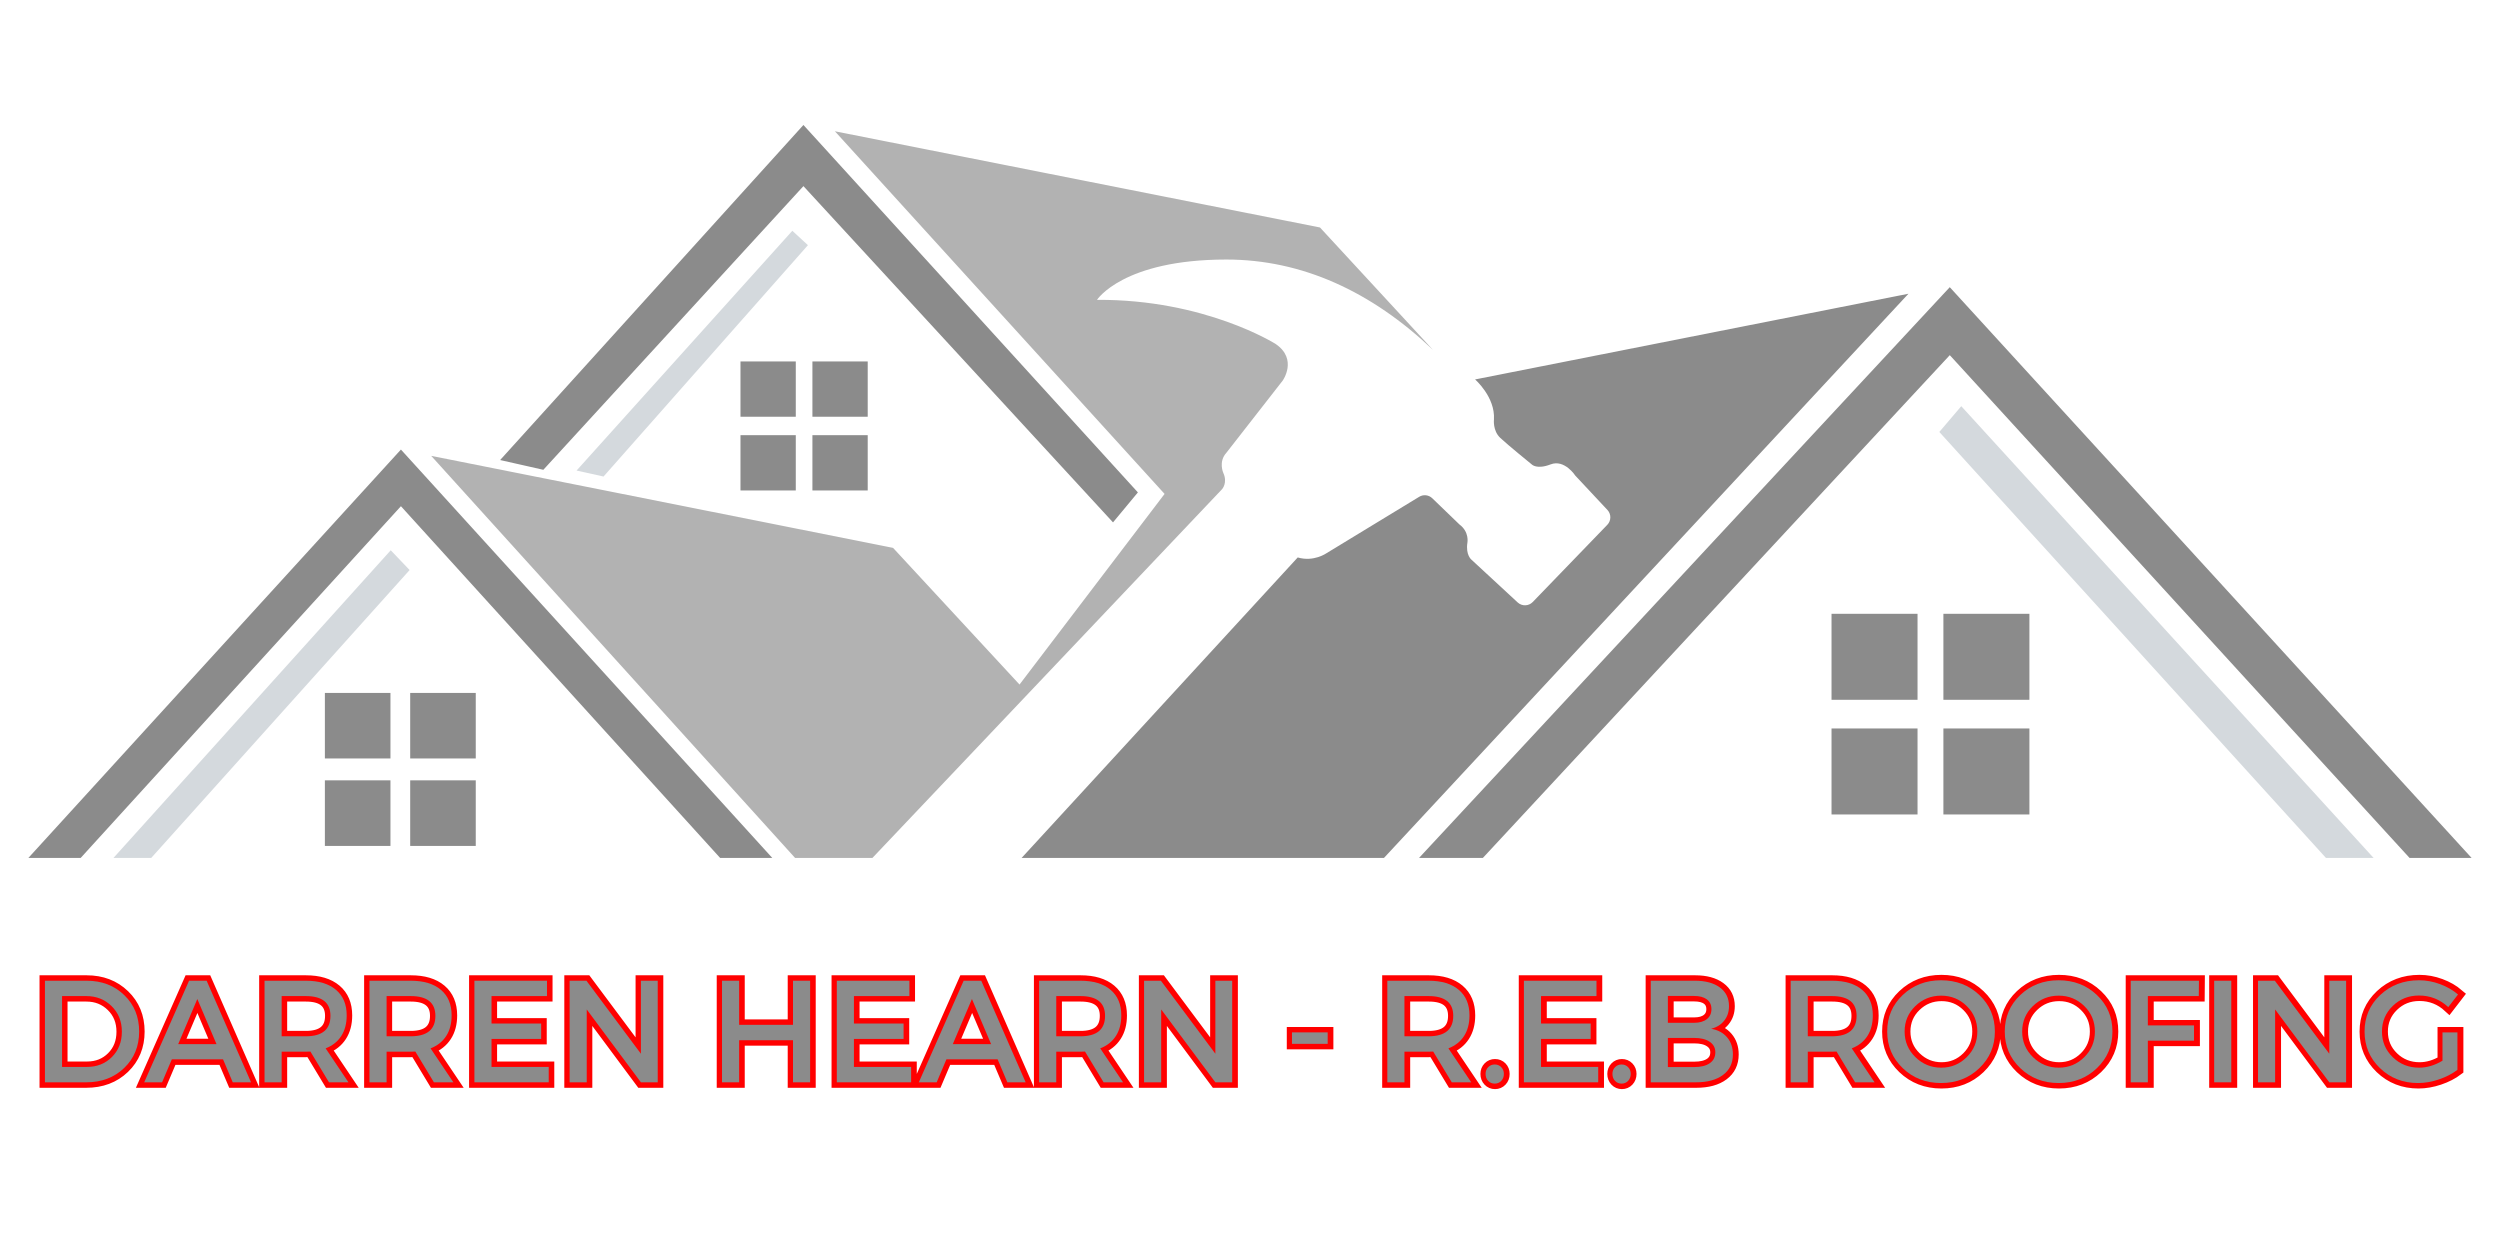 <svg xmlns="http://www.w3.org/2000/svg" xmlns:xlink="http://www.w3.org/1999/xlink" width="1600" zoomAndPan="magnify" viewBox="0 0 1200 600" height="800" preserveAspectRatio="xMidYMid meet" version="1.0"><defs><g/><clipPath id="b4e1294fb6"><path d="M 206 63 L 688 63 L 688 411.816 L 206 411.816 Z M 206 63 " clip-rule="nonzero"/></clipPath><clipPath id="2b03fefa79"><path d="M 12.348 60 L 1187.969 60 L 1187.969 411.816 L 12.348 411.816 Z M 12.348 60 " clip-rule="nonzero"/></clipPath><clipPath id="66376ffa7d"><path d="M 53 110 L 1141 110 L 1141 411.816 L 53 411.816 Z M 53 110 " clip-rule="nonzero"/></clipPath></defs><g clip-path="url(#b4e1294fb6)"><path fill="#b2b2b2" d="M 633.586 109.188 L 400.75 63.012 L 558.996 237.078 L 489.371 328.578 L 428.664 262.98 L 206.977 218.809 L 382.34 412.586 L 418.02 412.586 L 586.621 234.773 C 586.621 234.773 589.355 231.754 587.195 227.008 C 587.195 227.008 584.746 221.68 588.633 217.371 L 615.68 182.703 C 615.68 182.703 623.02 172.484 612.371 165.148 C 612.371 165.148 578.516 143.617 526.562 143.926 C 526.562 143.926 538.988 124.578 588.641 124.578 C 624.895 124.578 658.27 139.828 687.906 168.027 Z M 633.586 109.188 " fill-opacity="1" fill-rule="nonzero"/></g><path fill="#8b8b8b" d="M 355.434 173.496 L 381.977 173.496 L 381.977 200.035 L 355.434 200.035 Z M 355.434 173.496 " fill-opacity="1" fill-rule="nonzero"/><path fill="#8b8b8b" d="M 389.961 173.496 L 416.504 173.496 L 416.504 200.035 L 389.961 200.035 Z M 389.961 173.496 " fill-opacity="1" fill-rule="nonzero"/><path fill="#8b8b8b" d="M 355.434 208.883 L 381.977 208.883 L 381.977 235.422 L 355.434 235.422 Z M 355.434 208.883 " fill-opacity="1" fill-rule="nonzero"/><path fill="#8b8b8b" d="M 389.961 208.883 L 416.504 208.883 L 416.504 235.422 L 389.961 235.422 Z M 389.961 208.883 " fill-opacity="1" fill-rule="nonzero"/><g clip-path="url(#2b03fefa79)"><path fill="#8b8b8b" d="M 663.578 412.586 L 489.656 412.586 L 622.906 267.574 C 630.566 269.844 636.676 265.566 636.676 265.566 L 681.223 238.457 C 683.219 237.246 685.789 237.523 687.477 239.152 L 700.547 251.754 C 705.367 255.348 704.359 260.457 704.359 260.457 C 703.426 266.422 706.301 268.652 706.301 268.652 L 728.488 289.176 C 730.555 291.082 733.754 290.992 735.707 288.973 L 771.516 251.898 C 773.422 249.926 773.449 246.797 771.574 244.785 L 756.152 228.305 C 756.152 228.305 750.977 220.316 744.289 222.91 C 737.598 225.5 735.223 222.91 735.223 222.91 C 735.223 222.91 723.789 213.629 720.121 210.176 C 716.449 206.727 717.098 201.332 717.098 201.332 C 717.746 190.543 708.035 182.129 708.035 182.129 L 916.055 140.988 Z M 680.41 412.586 L 711.051 412.586 L 935.898 170.473 L 1157.301 412.586 L 1187.082 412.586 L 935.887 137.848 Z M 385.645 59.992 L 240.062 220.82 L 260.805 225.5 L 385.645 89.336 L 534.246 250.746 L 546.188 236.355 Z M 920.418 294.621 L 879.133 294.621 L 879.133 335.906 L 920.418 335.906 Z M 974.117 294.621 L 932.832 294.621 L 932.832 335.906 L 974.117 335.906 Z M 920.418 349.664 L 879.133 349.664 L 879.133 390.949 L 920.418 390.949 Z M 974.117 349.664 L 932.832 349.664 L 932.832 390.949 L 974.117 390.949 Z M 187.418 332.598 L 155.941 332.598 L 155.941 364.074 L 187.418 364.074 Z M 228.363 332.598 L 196.891 332.598 L 196.891 364.074 L 228.363 364.074 Z M 187.418 374.57 L 155.941 374.57 L 155.941 406.047 L 187.418 406.047 Z M 228.363 374.57 L 196.891 374.57 L 196.891 406.047 L 228.363 406.047 Z M 192.445 215.789 L 12.906 412.586 L 38.012 412.586 L 192.445 242.98 L 346.371 412.586 L 371.406 412.586 Z M 192.445 215.789 " fill-opacity="1" fill-rule="nonzero"/></g><g clip-path="url(#66376ffa7d)"><path fill="#d4d9dd" d="M 1140.039 412.586 L 1117.168 412.586 L 930.875 207.344 L 941.406 194.965 Z M 380.32 110.77 L 276.746 225.863 L 289.695 228.738 L 387.809 117.68 Z M 187.555 264.125 L 53.762 412.586 L 71.891 412.586 L 196.617 273.617 Z M 187.555 264.125 " fill-opacity="1" fill-rule="nonzero"/></g><path stroke-linecap="butt" transform="matrix(1.742, 0, 0, 1.742, -32.677, 442.878)" fill="none" stroke-linejoin="miter" d="M 31.151 16.001 L 42.626 16.001 C 46.811 16.001 50.271 17.324 53.005 19.966 C 55.739 22.604 57.108 25.95 57.108 30.005 C 57.108 34.056 55.733 37.402 52.985 40.044 C 50.24 42.682 46.746 44 42.507 44 L 31.151 44 Z M 35.868 20.24 L 35.868 39.761 L 42.751 39.761 C 45.499 39.761 47.784 38.851 49.608 37.027 C 51.438 35.197 52.351 32.871 52.351 30.046 C 52.351 27.213 51.411 24.871 49.529 23.023 C 47.647 21.168 45.319 20.24 42.547 20.24 Z M 80.227 37.682 L 66.106 37.682 L 63.43 44 L 58.507 44 L 70.872 16.001 L 75.705 16.001 L 87.951 44 L 82.911 44 Z M 78.43 33.482 L 73.146 21.041 L 67.873 33.482 Z M 109.424 44 L 104.308 35.523 C 104.041 35.549 103.613 35.563 103.027 35.563 L 96.386 35.563 L 96.386 44 L 91.67 44 L 91.67 16.001 L 103.027 16.001 C 106.602 16.001 109.375 16.835 111.348 18.502 C 113.32 20.168 114.306 22.523 114.306 25.562 C 114.306 27.803 113.806 29.696 112.804 31.245 C 111.808 32.789 110.375 33.921 108.507 34.646 L 114.786 44 Z M 96.386 31.324 L 103.027 31.324 C 107.56 31.324 109.825 29.442 109.825 25.679 C 109.825 22.054 107.56 20.24 103.027 20.24 L 96.386 20.24 Z M 138.345 44 L 133.227 35.523 C 132.96 35.549 132.534 35.563 131.949 35.563 L 125.308 35.563 L 125.308 44 L 120.591 44 L 120.591 16.001 L 131.949 16.001 C 135.521 16.001 138.296 16.835 140.267 18.502 C 142.241 20.168 143.228 22.523 143.228 25.562 C 143.228 27.803 142.725 29.696 141.723 31.245 C 140.727 32.789 139.294 33.921 137.426 34.646 L 143.706 44 Z M 125.308 31.324 L 131.949 31.324 C 136.479 31.324 138.744 29.442 138.744 25.679 C 138.744 22.054 136.479 20.24 131.949 20.24 L 125.308 20.24 Z M 169.509 20.24 L 154.227 20.24 L 154.227 27.798 L 167.908 27.798 L 167.908 32.037 L 154.227 32.037 L 154.227 39.761 L 169.989 39.761 L 169.989 44 L 149.51 44 L 149.51 16.001 L 169.509 16.001 Z M 200.028 44 L 195.389 44 L 180.468 23.923 L 180.468 44 L 175.751 44 L 175.751 16.001 L 180.389 16.001 L 195.389 36.119 L 195.389 16.001 L 200.028 16.001 Z M 242.027 44 L 237.31 44 L 237.31 32.398 L 222.467 32.398 L 222.467 44 L 217.75 44 L 217.75 16.001 L 222.467 16.001 L 222.467 28.159 L 237.31 28.159 L 237.31 16.001 L 242.027 16.001 Z M 269.389 20.24 L 254.107 20.24 L 254.107 27.798 L 267.788 27.798 L 267.788 32.037 L 254.107 32.037 L 254.107 39.761 L 269.869 39.761 L 269.869 44 L 249.39 44 L 249.39 16.001 L 269.389 16.001 Z M 293.706 37.682 L 279.585 37.682 L 276.91 44 L 271.987 44 L 284.351 16.001 L 289.185 16.001 L 301.43 44 L 296.393 44 Z M 291.91 33.482 L 286.625 21.041 L 281.353 33.482 Z M 322.903 44 L 317.787 35.523 C 317.52 35.549 317.094 35.563 316.507 35.563 L 309.868 35.563 L 309.868 44 L 305.151 44 L 305.151 16.001 L 316.507 16.001 C 320.082 16.001 322.856 16.835 324.828 18.502 C 326.801 20.168 327.786 22.523 327.786 25.562 C 327.786 27.803 327.286 29.696 326.283 31.245 C 325.287 32.789 323.854 33.921 321.986 34.646 L 328.266 44 Z M 309.868 31.324 L 316.507 31.324 C 321.039 31.324 323.305 29.442 323.305 25.679 C 323.305 22.054 321.039 20.24 316.507 20.24 L 309.868 20.24 Z M 358.347 44 L 353.709 44 L 338.787 23.923 L 338.787 44 L 334.07 44 L 334.07 16.001 L 338.709 16.001 L 353.709 36.119 L 353.709 16.001 L 358.347 16.001 Z M 384.664 33.405 L 374.829 33.405 L 374.829 30.241 L 384.664 30.241 Z M 418.865 44 L 413.747 35.523 C 413.48 35.549 413.054 35.563 412.468 35.563 L 405.827 35.563 L 405.827 44 L 401.111 44 L 401.111 16.001 L 412.468 16.001 C 416.041 16.001 418.816 16.835 420.787 18.502 C 422.761 20.168 423.748 22.523 423.748 25.562 C 423.748 27.803 423.245 29.696 422.243 31.245 C 421.247 32.789 419.814 33.921 417.945 34.646 L 424.225 44 Z M 405.827 31.324 L 412.468 31.324 C 416.999 31.324 419.264 29.442 419.264 25.679 C 419.264 22.054 416.999 20.24 412.468 20.24 L 405.827 20.24 Z M 428.906 39.82 C 429.388 39.326 429.987 39.077 430.705 39.077 C 431.427 39.077 432.028 39.326 432.51 39.82 C 432.993 40.315 433.233 40.934 433.233 41.677 C 433.233 42.451 432.993 43.092 432.51 43.599 C 432.028 44.108 431.427 44.362 430.705 44.362 C 429.987 44.362 429.388 44.108 428.906 43.599 C 428.426 43.092 428.184 42.451 428.184 41.677 C 428.184 40.934 428.426 40.315 428.906 39.82 Z M 458.749 20.24 L 443.467 20.24 L 443.467 27.798 L 457.148 27.798 L 457.148 32.037 L 443.467 32.037 L 443.467 39.761 L 459.229 39.761 L 459.229 44 L 438.75 44 L 438.75 16.001 L 458.749 16.001 Z M 463.867 39.82 C 464.35 39.326 464.949 39.077 465.664 39.077 C 466.386 39.077 466.989 39.326 467.469 39.82 C 467.952 40.315 468.194 40.934 468.194 41.677 C 468.194 42.451 467.952 43.092 467.469 43.599 C 466.989 44.108 466.386 44.362 465.664 44.362 C 464.949 44.362 464.35 44.108 463.867 43.599 C 463.385 43.092 463.145 42.451 463.145 41.677 C 463.145 40.934 463.385 40.315 463.867 39.82 Z M 473.709 16.001 L 485.867 16.001 C 488.772 16.001 491.064 16.624 492.744 17.867 C 494.431 19.105 495.272 20.816 495.272 23.003 C 495.272 24.573 494.83 25.91 493.944 27.018 C 493.065 28.123 491.867 28.866 490.351 29.245 C 492.212 29.563 493.677 30.351 494.745 31.607 C 495.812 32.858 496.346 34.43 496.346 36.323 C 496.346 38.721 495.438 40.598 493.623 41.959 C 491.813 43.319 489.321 44 486.152 44 L 473.709 44 Z M 478.428 20.202 L 478.428 27.603 L 485.625 27.603 C 487.121 27.603 488.296 27.271 489.149 26.607 C 490.003 25.937 490.429 25.015 490.429 23.844 C 490.429 22.664 490.01 21.763 489.169 21.139 C 488.33 20.513 487.148 20.202 485.625 20.202 Z M 478.428 31.764 L 478.428 39.802 L 485.625 39.802 C 487.493 39.802 488.94 39.45 489.97 38.745 C 490.999 38.037 491.513 37.027 491.513 35.718 C 491.513 34.495 490.992 33.531 489.949 32.829 C 488.909 32.118 487.467 31.764 485.625 31.764 Z M 530.024 44 L 524.906 35.523 C 524.639 35.549 524.213 35.563 523.628 35.563 L 516.987 35.563 L 516.987 44 L 512.27 44 L 512.27 16.001 L 523.628 16.001 C 527.203 16.001 529.975 16.835 531.949 18.502 C 533.92 20.168 534.907 22.523 534.907 25.562 C 534.907 27.803 534.405 29.696 533.402 31.245 C 532.406 32.789 530.975 33.921 529.107 34.646 L 535.385 44 Z M 516.987 31.324 L 523.628 31.324 C 528.158 31.324 530.423 29.442 530.423 25.679 C 530.423 22.054 528.158 20.24 523.628 20.24 L 516.987 20.24 Z M 543.143 19.948 C 546.002 17.239 549.523 15.884 553.709 15.884 C 557.896 15.884 561.415 17.239 564.266 19.948 C 567.118 22.649 568.543 26.002 568.543 30.005 C 568.543 34.004 567.118 37.368 564.266 40.105 C 561.415 42.832 557.896 44.196 553.709 44.196 C 549.523 44.196 546.002 42.832 543.143 40.105 C 540.292 37.368 538.866 34.004 538.866 30.005 C 538.866 26.002 540.292 22.649 543.143 19.948 Z M 553.749 20.123 C 550.975 20.123 548.602 21.076 546.63 22.985 C 544.656 24.885 543.67 27.222 543.67 29.996 C 543.67 32.771 544.663 35.123 546.648 37.057 C 548.635 38.99 551.001 39.957 553.749 39.957 C 556.496 39.957 558.842 38.99 560.789 37.057 C 562.736 35.123 563.709 32.771 563.709 29.996 C 563.709 27.222 562.736 24.885 560.789 22.985 C 558.842 21.076 556.496 20.123 553.749 20.123 Z M 575.543 19.948 C 578.402 17.239 581.923 15.884 586.109 15.884 C 590.296 15.884 593.815 17.239 596.666 19.948 C 599.518 22.649 600.943 26.002 600.943 30.005 C 600.943 34.004 599.518 37.368 596.666 40.105 C 593.815 42.832 590.296 44.196 586.109 44.196 C 581.923 44.196 578.402 42.832 575.543 40.105 C 572.692 37.368 571.265 34.004 571.265 30.005 C 571.265 26.002 572.692 22.649 575.543 19.948 Z M 586.149 20.123 C 583.374 20.123 581.002 21.076 579.03 22.985 C 577.056 24.885 576.07 27.222 576.07 29.996 C 576.07 32.771 577.063 35.123 579.048 37.057 C 581.035 38.99 583.401 39.957 586.149 39.957 C 588.896 39.957 591.242 38.99 593.189 37.057 C 595.136 35.123 596.109 32.771 596.109 29.996 C 596.109 27.222 595.136 24.885 593.189 22.985 C 591.242 21.076 588.896 20.123 586.149 20.123 Z M 624.75 20.24 L 610.706 20.24 L 610.706 28.316 L 623.431 28.316 L 623.431 32.515 L 610.706 32.515 L 610.706 44 L 605.989 44 L 605.989 16.001 L 624.788 16.001 Z M 633.706 44 L 628.989 44 L 628.989 16.001 L 633.706 16.001 Z M 665.348 44 L 660.71 44 L 645.786 23.923 L 645.786 44 L 641.069 44 L 641.069 16.001 L 645.71 16.001 L 660.71 36.119 L 660.71 16.001 L 665.348 16.001 Z M 691.91 30.241 L 696.032 30.241 L 696.032 40.562 C 694.592 41.657 692.89 42.536 690.923 43.2 C 688.965 43.864 687.04 44.196 685.152 44.196 C 681.018 44.196 677.529 42.832 674.685 40.105 C 671.845 37.368 670.426 34.004 670.426 30.005 C 670.426 26.002 671.865 22.649 674.743 19.948 C 677.627 17.239 681.187 15.884 685.426 15.884 C 687.399 15.884 689.339 16.239 691.246 16.95 C 693.154 17.652 694.801 18.603 696.187 19.8 L 693.511 23.277 C 691.214 21.148 688.518 20.083 685.426 20.083 C 682.575 20.083 680.162 21.045 678.19 22.965 C 676.216 24.878 675.23 27.222 675.23 29.996 C 675.23 32.795 676.223 35.155 678.208 37.077 C 680.195 38.997 682.613 39.957 685.464 39.957 C 687.626 39.957 689.774 39.32 691.91 38.043 Z M 691.91 30.241 " stroke="#ff0000" stroke-width="3" stroke-opacity="1" stroke-miterlimit="4"/><g fill="#8b8b8b" fill-opacity="1"><g transform="translate(15.164, 519.511)"><g><path d="M 6.406 -48.766 L 26.406 -48.766 C 33.695 -48.766 39.723 -46.461 44.484 -41.859 C 49.242 -37.266 51.625 -31.438 51.625 -24.375 C 51.625 -17.32 49.234 -11.492 44.453 -6.891 C 39.672 -2.297 33.586 0 26.203 0 L 6.406 0 Z M 14.625 -41.391 L 14.625 -7.391 L 26.609 -7.391 C 31.398 -7.391 35.383 -8.977 38.562 -12.156 C 41.738 -15.344 43.328 -19.395 43.328 -24.312 C 43.328 -29.238 41.691 -33.316 38.422 -36.547 C 35.148 -39.773 31.098 -41.391 26.266 -41.391 Z M 14.625 -41.391 "/></g></g></g><g fill="#8b8b8b" fill-opacity="1"><g transform="translate(69.156, 519.511)"><g><path d="M 37.906 -11.016 L 13.312 -11.016 L 8.641 0 L 0.062 0 L 21.594 -48.766 L 30.031 -48.766 L 51.344 0 L 42.562 0 Z M 34.766 -18.328 L 25.562 -39.984 L 16.375 -18.328 Z M 34.766 -18.328 "/></g></g></g><g fill="#8b8b8b" fill-opacity="1"><g transform="translate(120.57, 519.511)"><g><path d="M 37.344 0 L 28.422 -14.766 C 27.961 -14.723 27.223 -14.703 26.203 -14.703 L 14.625 -14.703 L 14.625 0 L 6.406 0 L 6.406 -48.766 L 26.203 -48.766 C 32.422 -48.766 37.25 -47.312 40.688 -44.406 C 44.125 -41.508 45.844 -37.414 45.844 -32.125 C 45.844 -28.219 44.973 -24.914 43.234 -22.219 C 41.492 -19.531 38.992 -17.555 35.734 -16.297 L 46.688 0 Z M 14.625 -22.094 L 26.203 -22.094 C 34.098 -22.094 38.047 -25.363 38.047 -31.906 C 38.047 -38.227 34.098 -41.391 26.203 -41.391 L 14.625 -41.391 Z M 14.625 -22.094 "/></g></g></g><g fill="#8b8b8b" fill-opacity="1"><g transform="translate(170.938, 519.511)"><g><path d="M 37.344 0 L 28.422 -14.766 C 27.961 -14.723 27.223 -14.703 26.203 -14.703 L 14.625 -14.703 L 14.625 0 L 6.406 0 L 6.406 -48.766 L 26.203 -48.766 C 32.422 -48.766 37.25 -47.312 40.688 -44.406 C 44.125 -41.508 45.844 -37.414 45.844 -32.125 C 45.844 -28.219 44.973 -24.914 43.234 -22.219 C 41.492 -19.531 38.992 -17.555 35.734 -16.297 L 46.688 0 Z M 14.625 -22.094 L 26.203 -22.094 C 34.098 -22.094 38.047 -25.363 38.047 -31.906 C 38.047 -38.227 34.098 -41.391 26.203 -41.391 L 14.625 -41.391 Z M 14.625 -22.094 "/></g></g></g><g fill="#8b8b8b" fill-opacity="1"><g transform="translate(221.307, 519.511)"><g><path d="M 41.25 -41.391 L 14.625 -41.391 L 14.625 -28.219 L 38.453 -28.219 L 38.453 -20.828 L 14.625 -20.828 L 14.625 -7.391 L 42.078 -7.391 L 42.078 0 L 6.406 0 L 6.406 -48.766 L 41.25 -48.766 Z M 41.25 -41.391 "/></g></g></g><g fill="#8b8b8b" fill-opacity="1"><g transform="translate(267.008, 519.511)"><g><path d="M 48.703 0 L 40.625 0 L 14.625 -34.969 L 14.625 0 L 6.406 0 L 6.406 -48.766 L 14.484 -48.766 L 40.625 -13.719 L 40.625 -48.766 L 48.703 -48.766 Z M 48.703 0 "/></g></g></g><g fill="#8b8b8b" fill-opacity="1"><g transform="translate(322.184, 519.511)"><g/></g></g><g fill="#8b8b8b" fill-opacity="1"><g transform="translate(340.158, 519.511)"><g><path d="M 48.703 0 L 40.484 0 L 40.484 -20.203 L 14.625 -20.203 L 14.625 0 L 6.406 0 L 6.406 -48.766 L 14.625 -48.766 L 14.625 -27.594 L 40.484 -27.594 L 40.484 -48.766 L 48.703 -48.766 Z M 48.703 0 "/></g></g></g><g fill="#8b8b8b" fill-opacity="1"><g transform="translate(395.264, 519.511)"><g><path d="M 41.25 -41.391 L 14.625 -41.391 L 14.625 -28.219 L 38.453 -28.219 L 38.453 -20.828 L 14.625 -20.828 L 14.625 -7.391 L 42.078 -7.391 L 42.078 0 L 6.406 0 L 6.406 -48.766 L 41.25 -48.766 Z M 41.25 -41.391 "/></g></g></g><g fill="#8b8b8b" fill-opacity="1"><g transform="translate(440.965, 519.511)"><g><path d="M 37.906 -11.016 L 13.312 -11.016 L 8.641 0 L 0.062 0 L 21.594 -48.766 L 30.031 -48.766 L 51.344 0 L 42.562 0 Z M 34.766 -18.328 L 25.562 -39.984 L 16.375 -18.328 Z M 34.766 -18.328 "/></g></g></g><g fill="#8b8b8b" fill-opacity="1"><g transform="translate(492.379, 519.511)"><g><path d="M 37.344 0 L 28.422 -14.766 C 27.961 -14.723 27.223 -14.703 26.203 -14.703 L 14.625 -14.703 L 14.625 0 L 6.406 0 L 6.406 -48.766 L 26.203 -48.766 C 32.422 -48.766 37.25 -47.312 40.688 -44.406 C 44.125 -41.508 45.844 -37.414 45.844 -32.125 C 45.844 -28.219 44.973 -24.914 43.234 -22.219 C 41.492 -19.531 38.992 -17.555 35.734 -16.297 L 46.688 0 Z M 14.625 -22.094 L 26.203 -22.094 C 34.098 -22.094 38.047 -25.363 38.047 -31.906 C 38.047 -38.227 34.098 -41.391 26.203 -41.391 L 14.625 -41.391 Z M 14.625 -22.094 "/></g></g></g><g fill="#8b8b8b" fill-opacity="1"><g transform="translate(542.748, 519.511)"><g><path d="M 48.703 0 L 40.625 0 L 14.625 -34.969 L 14.625 0 L 6.406 0 L 6.406 -48.766 L 14.484 -48.766 L 40.625 -13.719 L 40.625 -48.766 L 48.703 -48.766 Z M 48.703 0 "/></g></g></g><g fill="#8b8b8b" fill-opacity="1"><g transform="translate(597.923, 519.511)"><g/></g></g><g fill="#8b8b8b" fill-opacity="1"><g transform="translate(615.897, 519.511)"><g><path d="M 21.391 -18.469 L 4.25 -18.469 L 4.25 -23.969 L 21.391 -23.969 Z M 21.391 -18.469 "/></g></g></g><g fill="#8b8b8b" fill-opacity="1"><g transform="translate(641.535, 519.511)"><g/></g></g><g fill="#8b8b8b" fill-opacity="1"><g transform="translate(659.509, 519.511)"><g><path d="M 37.344 0 L 28.422 -14.766 C 27.961 -14.723 27.223 -14.703 26.203 -14.703 L 14.625 -14.703 L 14.625 0 L 6.406 0 L 6.406 -48.766 L 26.203 -48.766 C 32.422 -48.766 37.25 -47.312 40.688 -44.406 C 44.125 -41.508 45.844 -37.414 45.844 -32.125 C 45.844 -28.219 44.973 -24.914 43.234 -22.219 C 41.492 -19.531 38.992 -17.555 35.734 -16.297 L 46.688 0 Z M 14.625 -22.094 L 26.203 -22.094 C 34.098 -22.094 38.047 -25.363 38.047 -31.906 C 38.047 -38.227 34.098 -41.391 26.203 -41.391 L 14.625 -41.391 Z M 14.625 -22.094 "/></g></g></g><g fill="#8b8b8b" fill-opacity="1"><g transform="translate(709.877, 519.511)"><g><path d="M 4.453 -7.266 C 5.297 -8.129 6.344 -8.562 7.594 -8.562 C 8.844 -8.562 9.883 -8.129 10.719 -7.266 C 11.562 -6.41 11.984 -5.336 11.984 -4.047 C 11.984 -2.691 11.562 -1.57 10.719 -0.688 C 9.883 0.188 8.844 0.625 7.594 0.625 C 6.344 0.625 5.297 0.188 4.453 -0.688 C 3.617 -1.57 3.203 -2.691 3.203 -4.047 C 3.203 -5.336 3.617 -6.41 4.453 -7.266 Z M 4.453 -7.266 "/></g></g></g><g fill="#8b8b8b" fill-opacity="1"><g transform="translate(725.065, 519.511)"><g><path d="M 41.25 -41.391 L 14.625 -41.391 L 14.625 -28.219 L 38.453 -28.219 L 38.453 -20.828 L 14.625 -20.828 L 14.625 -7.391 L 42.078 -7.391 L 42.078 0 L 6.406 0 L 6.406 -48.766 L 41.25 -48.766 Z M 41.25 -41.391 "/></g></g></g><g fill="#8b8b8b" fill-opacity="1"><g transform="translate(770.766, 519.511)"><g><path d="M 4.453 -7.266 C 5.297 -8.129 6.344 -8.562 7.594 -8.562 C 8.844 -8.562 9.883 -8.129 10.719 -7.266 C 11.562 -6.41 11.984 -5.336 11.984 -4.047 C 11.984 -2.691 11.562 -1.57 10.719 -0.688 C 9.883 0.188 8.844 0.625 7.594 0.625 C 6.344 0.625 5.297 0.188 4.453 -0.688 C 3.617 -1.57 3.203 -2.691 3.203 -4.047 C 3.203 -5.336 3.617 -6.41 4.453 -7.266 Z M 4.453 -7.266 "/></g></g></g><g fill="#8b8b8b" fill-opacity="1"><g transform="translate(785.953, 519.511)"><g><path d="M 6.406 -48.766 L 27.594 -48.766 C 32.656 -48.766 36.648 -47.688 39.578 -45.531 C 42.504 -43.375 43.969 -40.391 43.969 -36.578 C 43.969 -33.836 43.195 -31.504 41.656 -29.578 C 40.125 -27.648 38.035 -26.359 35.391 -25.703 C 38.641 -25.148 41.191 -23.781 43.047 -21.594 C 44.91 -19.414 45.844 -16.676 45.844 -13.375 C 45.844 -9.195 44.266 -5.922 41.109 -3.547 C 37.953 -1.18 33.609 0 28.078 0 L 6.406 0 Z M 14.625 -41.453 L 14.625 -28.562 L 27.172 -28.562 C 29.773 -28.562 31.816 -29.141 33.297 -30.297 C 34.785 -31.461 35.531 -33.066 35.531 -35.109 C 35.531 -37.16 34.797 -38.727 33.328 -39.812 C 31.867 -40.906 29.816 -41.453 27.172 -41.453 Z M 14.625 -21.312 L 14.625 -7.312 L 27.172 -7.312 C 30.422 -7.312 32.938 -7.926 34.719 -9.156 C 36.508 -10.395 37.406 -12.148 37.406 -14.422 C 37.406 -16.555 36.5 -18.238 34.688 -19.469 C 32.883 -20.695 30.379 -21.312 27.172 -21.312 Z M 14.625 -21.312 "/></g></g></g><g fill="#8b8b8b" fill-opacity="1"><g transform="translate(835.137, 519.511)"><g/></g></g><g fill="#8b8b8b" fill-opacity="1"><g transform="translate(853.111, 519.511)"><g><path d="M 37.344 0 L 28.422 -14.766 C 27.961 -14.723 27.223 -14.703 26.203 -14.703 L 14.625 -14.703 L 14.625 0 L 6.406 0 L 6.406 -48.766 L 26.203 -48.766 C 32.422 -48.766 37.25 -47.312 40.688 -44.406 C 44.125 -41.508 45.844 -37.414 45.844 -32.125 C 45.844 -28.219 44.973 -24.914 43.234 -22.219 C 41.492 -19.531 38.992 -17.555 35.734 -16.297 L 46.688 0 Z M 14.625 -22.094 L 26.203 -22.094 C 34.098 -22.094 38.047 -25.363 38.047 -31.906 C 38.047 -38.227 34.098 -41.391 26.203 -41.391 L 14.625 -41.391 Z M 14.625 -22.094 "/></g></g></g><g fill="#8b8b8b" fill-opacity="1"><g transform="translate(903.48, 519.511)"><g><path d="M 9.828 -41.906 C 14.797 -46.625 20.926 -48.984 28.219 -48.984 C 35.508 -48.984 41.641 -46.625 46.609 -41.906 C 51.578 -37.188 54.062 -31.344 54.062 -24.375 C 54.062 -17.414 51.578 -11.555 46.609 -6.797 C 41.641 -2.035 35.508 0.344 28.219 0.344 C 20.926 0.344 14.797 -2.035 9.828 -6.797 C 4.859 -11.555 2.375 -17.414 2.375 -24.375 C 2.375 -31.344 4.859 -37.188 9.828 -41.906 Z M 28.281 -41.594 C 23.457 -41.594 19.328 -39.93 15.891 -36.609 C 12.453 -33.285 10.734 -29.207 10.734 -24.375 C 10.734 -19.551 12.461 -15.453 15.922 -12.078 C 19.379 -8.711 23.5 -7.031 28.281 -7.031 C 33.07 -7.031 37.16 -8.711 40.547 -12.078 C 43.941 -15.453 45.641 -19.551 45.641 -24.375 C 45.641 -29.207 43.941 -33.285 40.547 -36.609 C 37.16 -39.93 33.07 -41.594 28.281 -41.594 Z M 28.281 -41.594 "/></g></g></g><g fill="#8b8b8b" fill-opacity="1"><g transform="translate(959.91, 519.511)"><g><path d="M 9.828 -41.906 C 14.797 -46.625 20.926 -48.984 28.219 -48.984 C 35.508 -48.984 41.641 -46.625 46.609 -41.906 C 51.578 -37.188 54.062 -31.344 54.062 -24.375 C 54.062 -17.414 51.578 -11.555 46.609 -6.797 C 41.641 -2.035 35.508 0.344 28.219 0.344 C 20.926 0.344 14.797 -2.035 9.828 -6.797 C 4.859 -11.555 2.375 -17.414 2.375 -24.375 C 2.375 -31.344 4.859 -37.188 9.828 -41.906 Z M 28.281 -41.594 C 23.457 -41.594 19.328 -39.93 15.891 -36.609 C 12.453 -33.285 10.734 -29.207 10.734 -24.375 C 10.734 -19.551 12.461 -15.453 15.922 -12.078 C 19.379 -8.711 23.5 -7.031 28.281 -7.031 C 33.07 -7.031 37.16 -8.711 40.547 -12.078 C 43.941 -15.453 45.641 -19.551 45.641 -24.375 C 45.641 -29.207 43.941 -33.285 40.547 -36.609 C 37.16 -39.93 33.07 -41.594 28.281 -41.594 Z M 28.281 -41.594 "/></g></g></g><g fill="#8b8b8b" fill-opacity="1"><g transform="translate(1016.34, 519.511)"><g><path d="M 39.078 -41.391 L 14.625 -41.391 L 14.625 -27.312 L 36.781 -27.312 L 36.781 -20 L 14.625 -20 L 14.625 0 L 6.406 0 L 6.406 -48.766 L 39.156 -48.766 Z M 39.078 -41.391 "/></g></g><g transform="translate(1056.398, 519.511)"><g><path d="M 14.625 0 L 6.406 0 L 6.406 -48.766 L 14.625 -48.766 Z M 14.625 0 "/></g></g></g><g fill="#8b8b8b" fill-opacity="1"><g transform="translate(1077.437, 519.511)"><g><path d="M 48.703 0 L 40.625 0 L 14.625 -34.969 L 14.625 0 L 6.406 0 L 6.406 -48.766 L 14.484 -48.766 L 40.625 -13.719 L 40.625 -48.766 L 48.703 -48.766 Z M 48.703 0 "/></g></g></g><g fill="#8b8b8b" fill-opacity="1"><g transform="translate(1132.613, 519.511)"><g><path d="M 39.781 -23.969 L 46.953 -23.969 L 46.953 -5.984 C 44.453 -4.086 41.492 -2.555 38.078 -1.391 C 34.66 -0.234 31.305 0.344 28.016 0.344 C 20.805 0.344 14.727 -2.035 9.781 -6.797 C 4.844 -11.555 2.375 -17.414 2.375 -24.375 C 2.375 -31.344 4.879 -37.188 9.891 -41.906 C 14.91 -46.625 21.113 -48.984 28.5 -48.984 C 31.938 -48.984 35.312 -48.363 38.625 -47.125 C 41.945 -45.895 44.816 -44.238 47.234 -42.156 L 42.562 -36.094 C 38.57 -39.801 33.883 -41.656 28.5 -41.656 C 23.531 -41.656 19.328 -39.984 15.891 -36.641 C 12.453 -33.297 10.734 -29.211 10.734 -24.391 C 10.734 -19.504 12.461 -15.391 15.922 -12.047 C 19.379 -8.703 23.594 -7.031 28.562 -7.031 C 32.32 -7.031 36.062 -8.145 39.781 -10.375 Z M 39.781 -23.969 "/></g></g></g></svg>